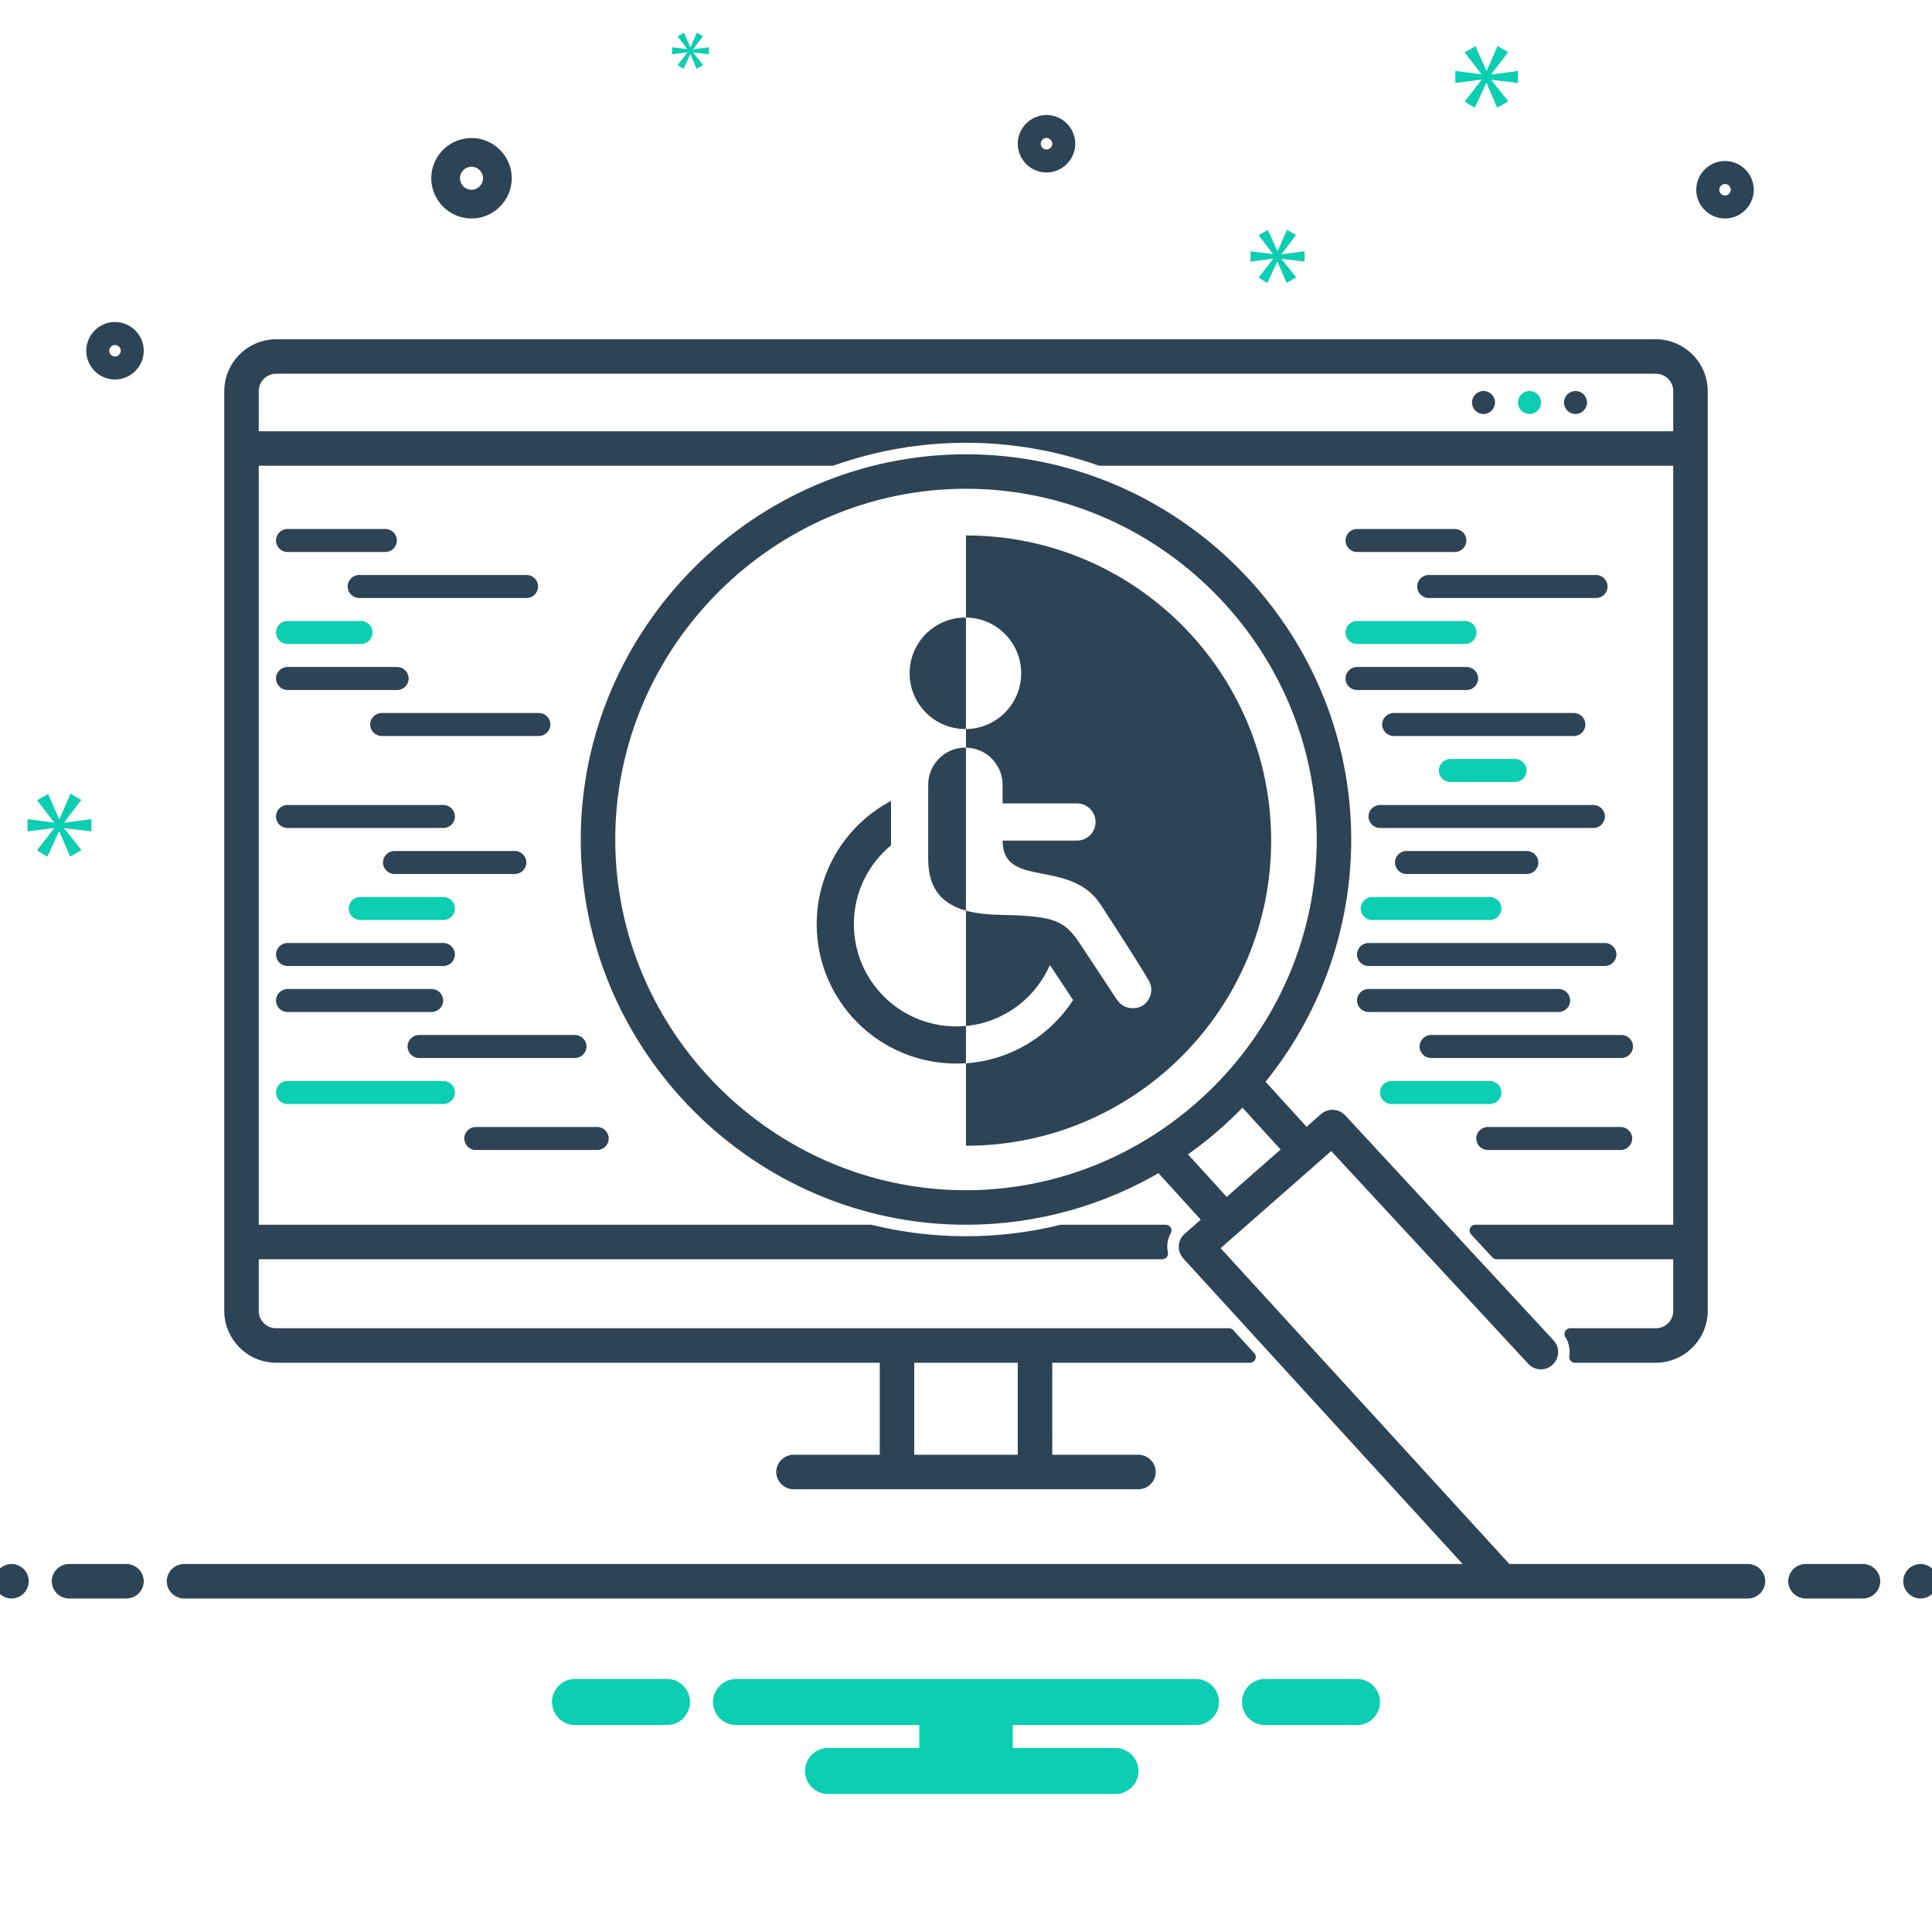 <?xml version="1.0" encoding="UTF-8" standalone="no"?>
<svg xmlns="http://www.w3.org/2000/svg" xmlns:xlink="http://www.w3.org/1999/xlink" xmlns:serif="http://www.serif.com/" width="100%" height="100%" viewBox="0 0 168 168" version="1.1" xml:space="preserve" style="fill-rule:evenodd;clip-rule:evenodd;stroke-linejoin:round;stroke-miterlimit:2;"> <path d="M33.512,46L25,46C24.451,46 24,46.451 24,47C24,47.549 24.451,48 25,48L33.512,48C34.06,48 34.512,47.549 34.512,47C34.512,46.451 34.06,46 33.512,46ZM45.791,50L31.232,50C30.684,50 30.232,50.451 30.232,51C30.232,51.549 30.684,52 31.232,52L45.791,52C46.34,52 46.791,51.549 46.791,51C46.791,50.451 46.34,50 45.791,50Z" style="fill:rgb(45,67,86);fill-rule:nonzero;"></path> <path d="M25,56L31.396,56C31.944,56 32.396,55.549 32.396,55C32.396,54.451 31.944,54 31.396,54L25,54C24.451,54 24,54.451 24,55C24,55.549 24.451,56 25,56Z" style="fill:rgb(11,206,178);fill-rule:nonzero;"></path> <path d="M25,60L34.535,60C35.084,60 35.535,59.549 35.535,59C35.535,58.451 35.084,58 34.535,58L25,58C24.451,58 24,58.451 24,59C24,59.549 24.451,60 25,60ZM47.86,63C47.86,62.451 47.409,62 46.86,62L33.187,62C32.638,62 32.187,62.451 32.187,63C32.187,63.549 32.638,64 33.187,64L46.86,64C47.409,64 47.86,63.549 47.86,63Z" style="fill:rgb(45,67,86);fill-rule:nonzero;"></path> <g transform="matrix(1,0,0,1,0,-8)"> <path d="M118.154,154L109.846,154C108.809,154.083 108,154.96 108,156C108,157.04 108.809,157.917 109.846,158L118.154,158C119.191,157.917 120,157.04 120,156C120,154.96 119.191,154.083 118.154,154ZM58.154,154L49.846,154C48.809,154.083 48,154.96 48,156C48,157.04 48.809,157.917 49.846,158L58.154,158C59.191,157.917 60,157.04 60,156C60,154.96 59.191,154.083 58.154,154ZM104,154L64,154C62.903,154 62,154.903 62,156C62,157.097 62.903,158 64,158L79.94,158L79.94,160L72,160C70.903,160 70,160.903 70,162C70,163.097 70.903,164 72,164L97,164C98.097,164 99,163.097 99,162C99,160.903 98.097,160 97,160L88.06,160L88.06,158L104,158C105.097,158 106,157.097 106,156C106,154.903 105.097,154 104,154Z" style="fill:rgb(11,206,178);fill-rule:nonzero;"></path> </g> <path d="M25,72L38.559,72C39.107,72 39.559,71.549 39.559,71C39.559,70.451 39.107,70 38.559,70L25,70C24.451,70 24,70.451 24,71C24,71.549 24.451,72 25,72ZM45.768,75C45.768,74.451 45.316,74 44.768,74L34.303,74C33.754,74 33.303,74.451 33.303,75C33.303,75.549 33.754,76 34.303,76L44.768,76C45.316,76 45.768,75.549 45.768,75Z" style="fill:rgb(45,67,86);fill-rule:nonzero;"></path> <path d="M31.325,78C30.777,78 30.325,78.451 30.325,79C30.325,79.549 30.777,80 31.325,80L38.559,80C39.107,80 39.559,79.549 39.559,79C39.559,78.451 39.107,78 38.559,78L31.325,78Z" style="fill:rgb(11,206,178);fill-rule:nonzero;"></path> <path d="M25,84L38.559,84C39.107,84 39.559,83.549 39.559,83C39.559,82.451 39.107,82 38.559,82L25,82C24.451,82 24,82.451 24,83C24,83.549 24.451,84 25,84ZM25,88L37.535,88C38.084,88 38.535,87.549 38.535,87C38.535,86.451 38.084,86 37.535,86L25,86C24.451,86 24,86.451 24,87C24,87.549 24.451,88 25,88ZM50,90L36.441,90C35.893,90 35.441,90.451 35.441,91C35.441,91.549 35.893,92 36.441,92L50,92C50.549,92 51,91.549 51,91C51,90.451 50.549,90 50,90Z" style="fill:rgb(45,67,86);fill-rule:nonzero;"></path> <path d="M25,96L38.559,96C39.107,96 39.559,95.549 39.559,95C39.559,94.451 39.107,94 38.559,94L25,94C24.451,94 24,94.451 24,95C24,95.549 24.451,96 25,96Z" style="fill:rgb(11,206,178);fill-rule:nonzero;"></path> <path d="M40.372,99C40.372,99.549 40.824,100 41.372,100L51.931,100C52.479,100 52.931,99.549 52.931,99C52.931,98.451 52.479,98 51.931,98L41.372,98C40.824,98 40.372,98.451 40.372,99ZM126.512,46L118,46C117.451,46 117,46.451 117,47C117,47.549 117.451,48 118,48L126.512,48C127.06,48 127.512,47.549 127.512,47C127.512,46.451 127.06,46 126.512,46ZM138.791,50L124.232,50C123.684,50 123.232,50.451 123.232,51C123.232,51.549 123.684,52 124.232,52L138.791,52C139.34,52 139.791,51.549 139.791,51C139.791,50.451 139.34,50 138.791,50Z" style="fill:rgb(45,67,86);fill-rule:nonzero;"></path> <path d="M118,56L127.396,56C127.944,56 128.396,55.549 128.396,55C128.396,54.451 127.944,54 127.396,54L118,54C117.451,54 117,54.451 117,55C117,55.549 117.451,56 118,56Z" style="fill:rgb(11,206,178);fill-rule:nonzero;"></path> <path d="M118,60L127.535,60C128.084,60 128.535,59.549 128.535,59C128.535,58.451 128.084,58 127.535,58L118,58C117.451,58 117,58.451 117,59C117,59.549 117.451,60 118,60ZM137.86,63C137.86,62.451 137.409,62 136.86,62L121.187,62C120.638,62 120.187,62.451 120.187,63C120.187,63.549 120.638,64 121.187,64L136.86,64C137.409,64 137.86,63.549 137.86,63Z" style="fill:rgb(45,67,86);fill-rule:nonzero;"></path> <path d="M126.116,66C125.568,66 125.116,66.451 125.116,67C125.116,67.549 125.568,68 126.116,68L131.744,68C132.293,68 132.744,67.549 132.744,67C132.744,66.451 132.293,66 131.744,66L126.116,66Z" style="fill:rgb(11,206,178);fill-rule:nonzero;"></path> <path d="M119,71C119,71.549 119.451,72 120,72L138.559,72C139.107,72 139.559,71.549 139.559,71C139.559,70.451 139.107,70 138.559,70L120,70C119.451,70 119,70.451 119,71ZM122.303,74C121.754,74 121.303,74.451 121.303,75C121.303,75.549 121.754,76 122.303,76L132.768,76C133.316,76 133.768,75.549 133.768,75C133.768,74.451 133.316,74 132.768,74L122.303,74Z" style="fill:rgb(45,67,86);fill-rule:nonzero;"></path> <path d="M118.325,79C118.325,79.549 118.777,80 119.325,80L129.559,80C130.107,80 130.559,79.549 130.559,79C130.559,78.451 130.107,78 129.559,78L119.325,78C118.777,78 118.325,78.451 118.325,79Z" style="fill:rgb(11,206,178);fill-rule:nonzero;"></path> <path d="M139.559,82L119,82C118.451,82 118,82.451 118,83C118,83.549 118.451,84 119,84L139.559,84C140.107,84 140.559,83.549 140.559,83C140.559,82.451 140.107,82 139.559,82ZM119,88L135.535,88C136.084,88 136.535,87.549 136.535,87C136.535,86.451 136.084,86 135.535,86L119,86C118.451,86 118,86.451 118,87C118,87.549 118.451,88 119,88ZM141,90L124.441,90C123.893,90 123.441,90.451 123.441,91C123.441,91.549 123.893,92 124.441,92L141,92C141.549,92 142,91.549 142,91C142,90.451 141.549,90 141,90Z" style="fill:rgb(45,67,86);fill-rule:nonzero;"></path> <path d="M121,96L129.559,96C130.107,96 130.559,95.549 130.559,95C130.559,94.451 130.107,94 129.559,94L121,94C120.451,94 120,94.451 120,95C120,95.549 120.451,96 121,96Z" style="fill:rgb(11,206,178);fill-rule:nonzero;"></path> <path d="M140.931,98L129.372,98C128.823,98 128.372,98.451 128.372,99C128.372,99.549 128.823,100 129.372,100L140.931,100C141.479,100 141.931,99.549 141.931,99C141.931,98.451 141.479,98 140.931,98L140.931,98Z" style="fill:rgb(45,67,86);fill-rule:nonzero;"></path> <circle cx="137" cy="35" r="1" style="fill:rgb(45,67,86);"></circle> <circle cx="129" cy="35" r="1" style="fill:rgb(45,67,86);"></circle> <g transform="matrix(1,0,0,1,-26.535,1.413)"> <path d="M110.535,87.805L110.535,77.777C111.503,78.042 112.603,78.128 113.718,78.148C118.289,78.229 119.139,78.702 120.403,80.587C121.286,81.903 122.547,83.843 123.63,85.477C124.329,86.532 125.466,86.282 125.838,86.068C126.368,85.763 126.66,85.183 126.649,84.614C126.643,84.35 126.571,84.104 126.429,83.86C125.4,82.094 123.416,79.056 122.243,77.248C119.603,73.181 113.718,75.917 113.718,71.682C114.972,71.69 118.268,71.682 120.183,71.682C121.076,71.682 121.8,70.958 121.8,70.066C121.8,69.173 121.076,68.449 120.183,68.449L113.718,68.449L113.718,66.833C113.718,65.975 113.377,65.153 112.77,64.547C112.176,63.951 111.373,63.613 110.535,63.6L110.535,61.983C113.189,61.956 115.334,59.794 115.334,57.134C115.334,54.474 113.189,52.312 110.535,52.285L110.535,45.147C125.18,45.147 137.07,57.037 137.07,71.682C137.07,86.327 125.18,98.217 110.535,98.217L110.535,91.049C114.437,90.776 117.832,88.651 119.849,85.55L117.831,82.499C116.57,85.395 113.81,87.491 110.535,87.805Z" style="fill:rgb(45,67,86);"></path> </g> <g transform="matrix(1.616,0,0,1.616,66.169,53.698)"> <path d="M11.031,15.77C9.859,15.449 9,14.701 9,13L9,9C9,8.469 9.21,7.961 9.586,7.586C9.961,7.21 10.469,7 11,7C11.01,7 11.021,7 11.031,7L11.031,15.77Z" style="fill:rgb(45,67,86);"></path> </g> <g transform="matrix(1.616,0,0,1.616,66.169,53.698)"> <path d="M11.031,6C11.021,6 11.01,6 11,6C9.344,6 8,4.656 8,3C8,1.344 9.344,0 11,0C11.01,0 11.021,0 11.031,0L11.031,6Z" style="fill:rgb(45,67,86);"></path> </g> <g transform="matrix(1.616,0,0,1.616,66.169,53.698)"> <path d="M11.031,23.981C10.856,23.994 10.679,24 10.5,24C6.36,24 3,20.639 3,16.5C3,13.624 4.622,11.124 7,9.866L7,12.258C5.779,13.267 5,14.793 5,16.5C5,19.535 7.464,22 10.5,22C10.679,22 10.856,21.991 11.031,21.975L11.031,23.981Z" style="fill:rgb(45,67,86);"></path> </g> <path d="M24,118L77,118L77,127L69,127C68.451,127 68,127.451 68,128C68,128.549 68.451,129 69,129L99,129C99.549,129 100,128.549 100,128C100,127.451 99.549,127 99,127L91,127L91,118L108.696,118L106.867,116L24,116C22.903,115.999 22.001,115.097 22,114L22,109L101.068,109C100.917,108.32 101.023,107.606 101.367,107L92.29,107C86.844,108.334 81.156,108.334 75.71,107L22,107L22,40L72.355,40C79.888,37.335 88.112,37.335 95.645,40L146,40L146,107L128.29,107L130.142,109L146,109L146,114C145.999,115.097 145.097,115.999 144,116L136.545,116C136.914,116.597 137.06,117.306 136.957,118L144,118C146.192,117.994 147.994,116.192 148,114L148,34C147.994,31.808 146.192,30.006 144,30L24,30C21.808,30.006 20.006,31.808 20,34L20,114C20.006,116.192 21.808,117.994 24,118ZM79,118L89,118L89,127L79,127L79,118ZM22,34C22.001,32.903 22.903,32.001 24,32L144,32C145.097,32.001 145.999,32.903 146,34L146,38L22,38L22,34ZM150,18.5C151.097,18.5 152,17.597 152,16.5C152,15.403 151.097,14.5 150,14.5C148.903,14.5 148,15.403 148,16.5C148.001,17.597 148.903,18.499 150,18.5ZM150,15.5C150.549,15.5 151,15.951 151,16.5C151,17.049 150.549,17.5 150,17.5C149.451,17.5 149,17.049 149,16.5C149.001,15.952 149.452,15.501 150,15.5ZM41,18.5C42.646,18.5 44,17.146 44,15.5C44,13.854 42.646,12.5 41,12.5C39.354,12.5 38,13.854 38,15.5C38.002,17.145 39.355,18.498 41,18.5ZM41,14C41.823,14 42.5,14.677 42.5,15.5C42.5,16.323 41.823,17 41,17C40.177,17 39.5,16.323 39.5,15.5C39.501,14.677 40.177,14.001 41,14ZM91,14.5C92.097,14.5 93,13.597 93,12.5C93,11.403 92.097,10.5 91,10.5C89.903,10.5 89,11.403 89,12.5C89.001,13.597 89.903,14.499 91,14.5ZM91,11.5C91.549,11.5 92,11.951 92,12.5C92,13.049 91.549,13.5 91,13.5C90.451,13.5 90,13.049 90,12.5C90.001,11.952 90.452,11.501 91,11.5ZM10,28.5C8.903,28.5 8,29.403 8,30.5C8,31.597 8.903,32.5 10,32.5C11.097,32.5 12,31.597 12,30.5C11.999,29.403 11.097,28.501 10,28.5ZM10,31.5C9.451,31.5 9,31.049 9,30.5C9,29.951 9.451,29.5 10,29.5C10.549,29.5 11,29.951 11,30.5C10.999,31.048 10.548,31.499 10,31.5Z" style="fill:rgb(45,67,86);fill-rule:nonzero;stroke:rgb(45,67,86);stroke-width:1px;"></path> <path d="M152,136.5L130.975,136.5C130.947,136.438 130.911,136.38 130.87,136.325L105.427,108.496L115.795,99.394L133.266,118.261C133.455,118.461 133.718,118.575 133.993,118.575C134.542,118.575 134.993,118.123 134.993,117.575C134.993,117.326 134.901,117.087 134.734,116.903L116.602,97.321C116.236,96.925 115.613,96.892 115.208,97.248L113.576,98.682L109.387,94.081C114.304,88.159 116.997,80.699 116.997,73.002C116.997,54.899 102.101,40.003 83.999,40.003C65.896,40.003 51,54.899 51,73.002C51,91.104 65.896,106 83.999,106C89.923,106 95.74,104.405 100.835,101.382L105.128,106.097L103.34,107.666C103.124,107.856 103,108.13 103,108.418C103,108.668 103.094,108.909 103.262,109.093L128.32,136.5L16,136.5C15.451,136.5 15,136.951 15,137.5C15,138.049 15.451,138.5 16,138.5L152,138.5C152.549,138.5 153,138.049 153,137.5C153,136.951 152.549,136.5 152,136.5ZM84,104C66.994,104 53,90.007 53,73C53,55.994 66.994,42 84,42C101.006,42 115,55.994 115,73C114.981,89.999 100.999,103.981 84,104ZM102.549,100.294C104.55,98.93 106.394,97.35 108.05,95.584L112.072,100.001L106.631,104.777L102.549,100.294ZM11,136.5L6,136.5C5.451,136.5 5,136.951 5,137.5C5,138.049 5.451,138.5 6,138.5L11,138.5C11.549,138.5 12,138.049 12,137.5C12,136.951 11.549,136.5 11,136.5Z" style="fill:rgb(45,67,86);fill-rule:nonzero;stroke:rgb(45,67,86);stroke-width:1px;"></path> <circle cx="1" cy="137.5" r="1" style="fill:rgb(45,67,86);stroke:rgb(45,67,86);stroke-width:1px;"></circle> <path d="M162,136.5L157,136.5C156.451,136.5 156,136.951 156,137.5C156,138.049 156.451,138.5 157,138.5L162,138.5C162.549,138.5 163,138.049 163,137.5C163,136.951 162.549,136.5 162,136.5Z" style="fill:rgb(45,67,86);fill-rule:nonzero;stroke:rgb(45,67,86);stroke-width:1px;"></path> <circle cx="167" cy="137.5" r="1" style="fill:rgb(45,67,86);stroke:rgb(45,67,86);stroke-width:1px;"></circle> <circle cx="133" cy="35" r="1" style="fill:rgb(11,206,178);"></circle> <path d="M5.583,71.511L7.07,69.556L6.131,69.024L5.177,71.214L5.145,71.214L4.175,69.039L3.22,69.587L4.691,71.496L4.691,71.527L2.391,71.23L2.391,72.294L4.707,71.997L4.707,72.028L3.22,73.936L4.112,74.5L5.13,72.294L5.16,72.294L6.099,74.484L7.085,73.921L5.583,72.043L5.583,72.012L7.945,72.294L7.945,71.23L5.583,71.542L5.583,71.511Z" style="fill:rgb(11,206,178);fill-rule:nonzero;"></path> <path d="M60.281,4.269L61.137,3.143L60.597,2.837L60.047,4.098L60.029,4.098L59.471,2.845L58.92,3.161L59.768,4.26L59.768,4.278L58.443,4.107L58.443,4.72L59.777,4.549L59.777,4.567L58.92,5.666L59.434,5.99L60.02,4.72L60.038,4.72L60.578,5.981L61.146,5.657L60.281,4.575L60.281,4.557L61.641,4.72L61.641,4.107L60.281,4.287L60.281,4.269Z" style="fill:rgb(11,206,178);fill-rule:nonzero;"></path> <path d="M129.683,6.937L132,7.213L132,6.17L129.683,6.477L129.683,6.446L131.142,4.528L130.221,4.006L129.285,6.154L129.253,6.154L128.302,4.021L127.365,4.559L128.808,6.431L128.808,6.462L126.552,6.17L126.552,7.213L128.823,6.922L128.823,6.953L127.365,8.825L128.24,9.378L129.238,7.213L129.268,7.213L130.189,9.362L131.156,8.81L129.683,6.968L129.683,6.937Z" style="fill:rgb(11,206,178);fill-rule:nonzero;"></path> <path d="M110.702,22.523L109.444,24.138L110.198,24.615L111.06,22.748L111.085,22.748L111.88,24.601L112.714,24.125L111.443,22.536L111.443,22.509L113.442,22.748L113.442,21.848L111.443,22.112L111.443,22.086L112.701,20.431L111.907,19.981L111.099,21.834L111.073,21.834L110.252,19.994L109.444,20.458L110.689,22.073L110.689,22.099L108.742,21.848L108.742,22.748L110.702,22.496L110.702,22.523Z" style="fill:rgb(11,206,178);fill-rule:nonzero;"></path> </svg>
